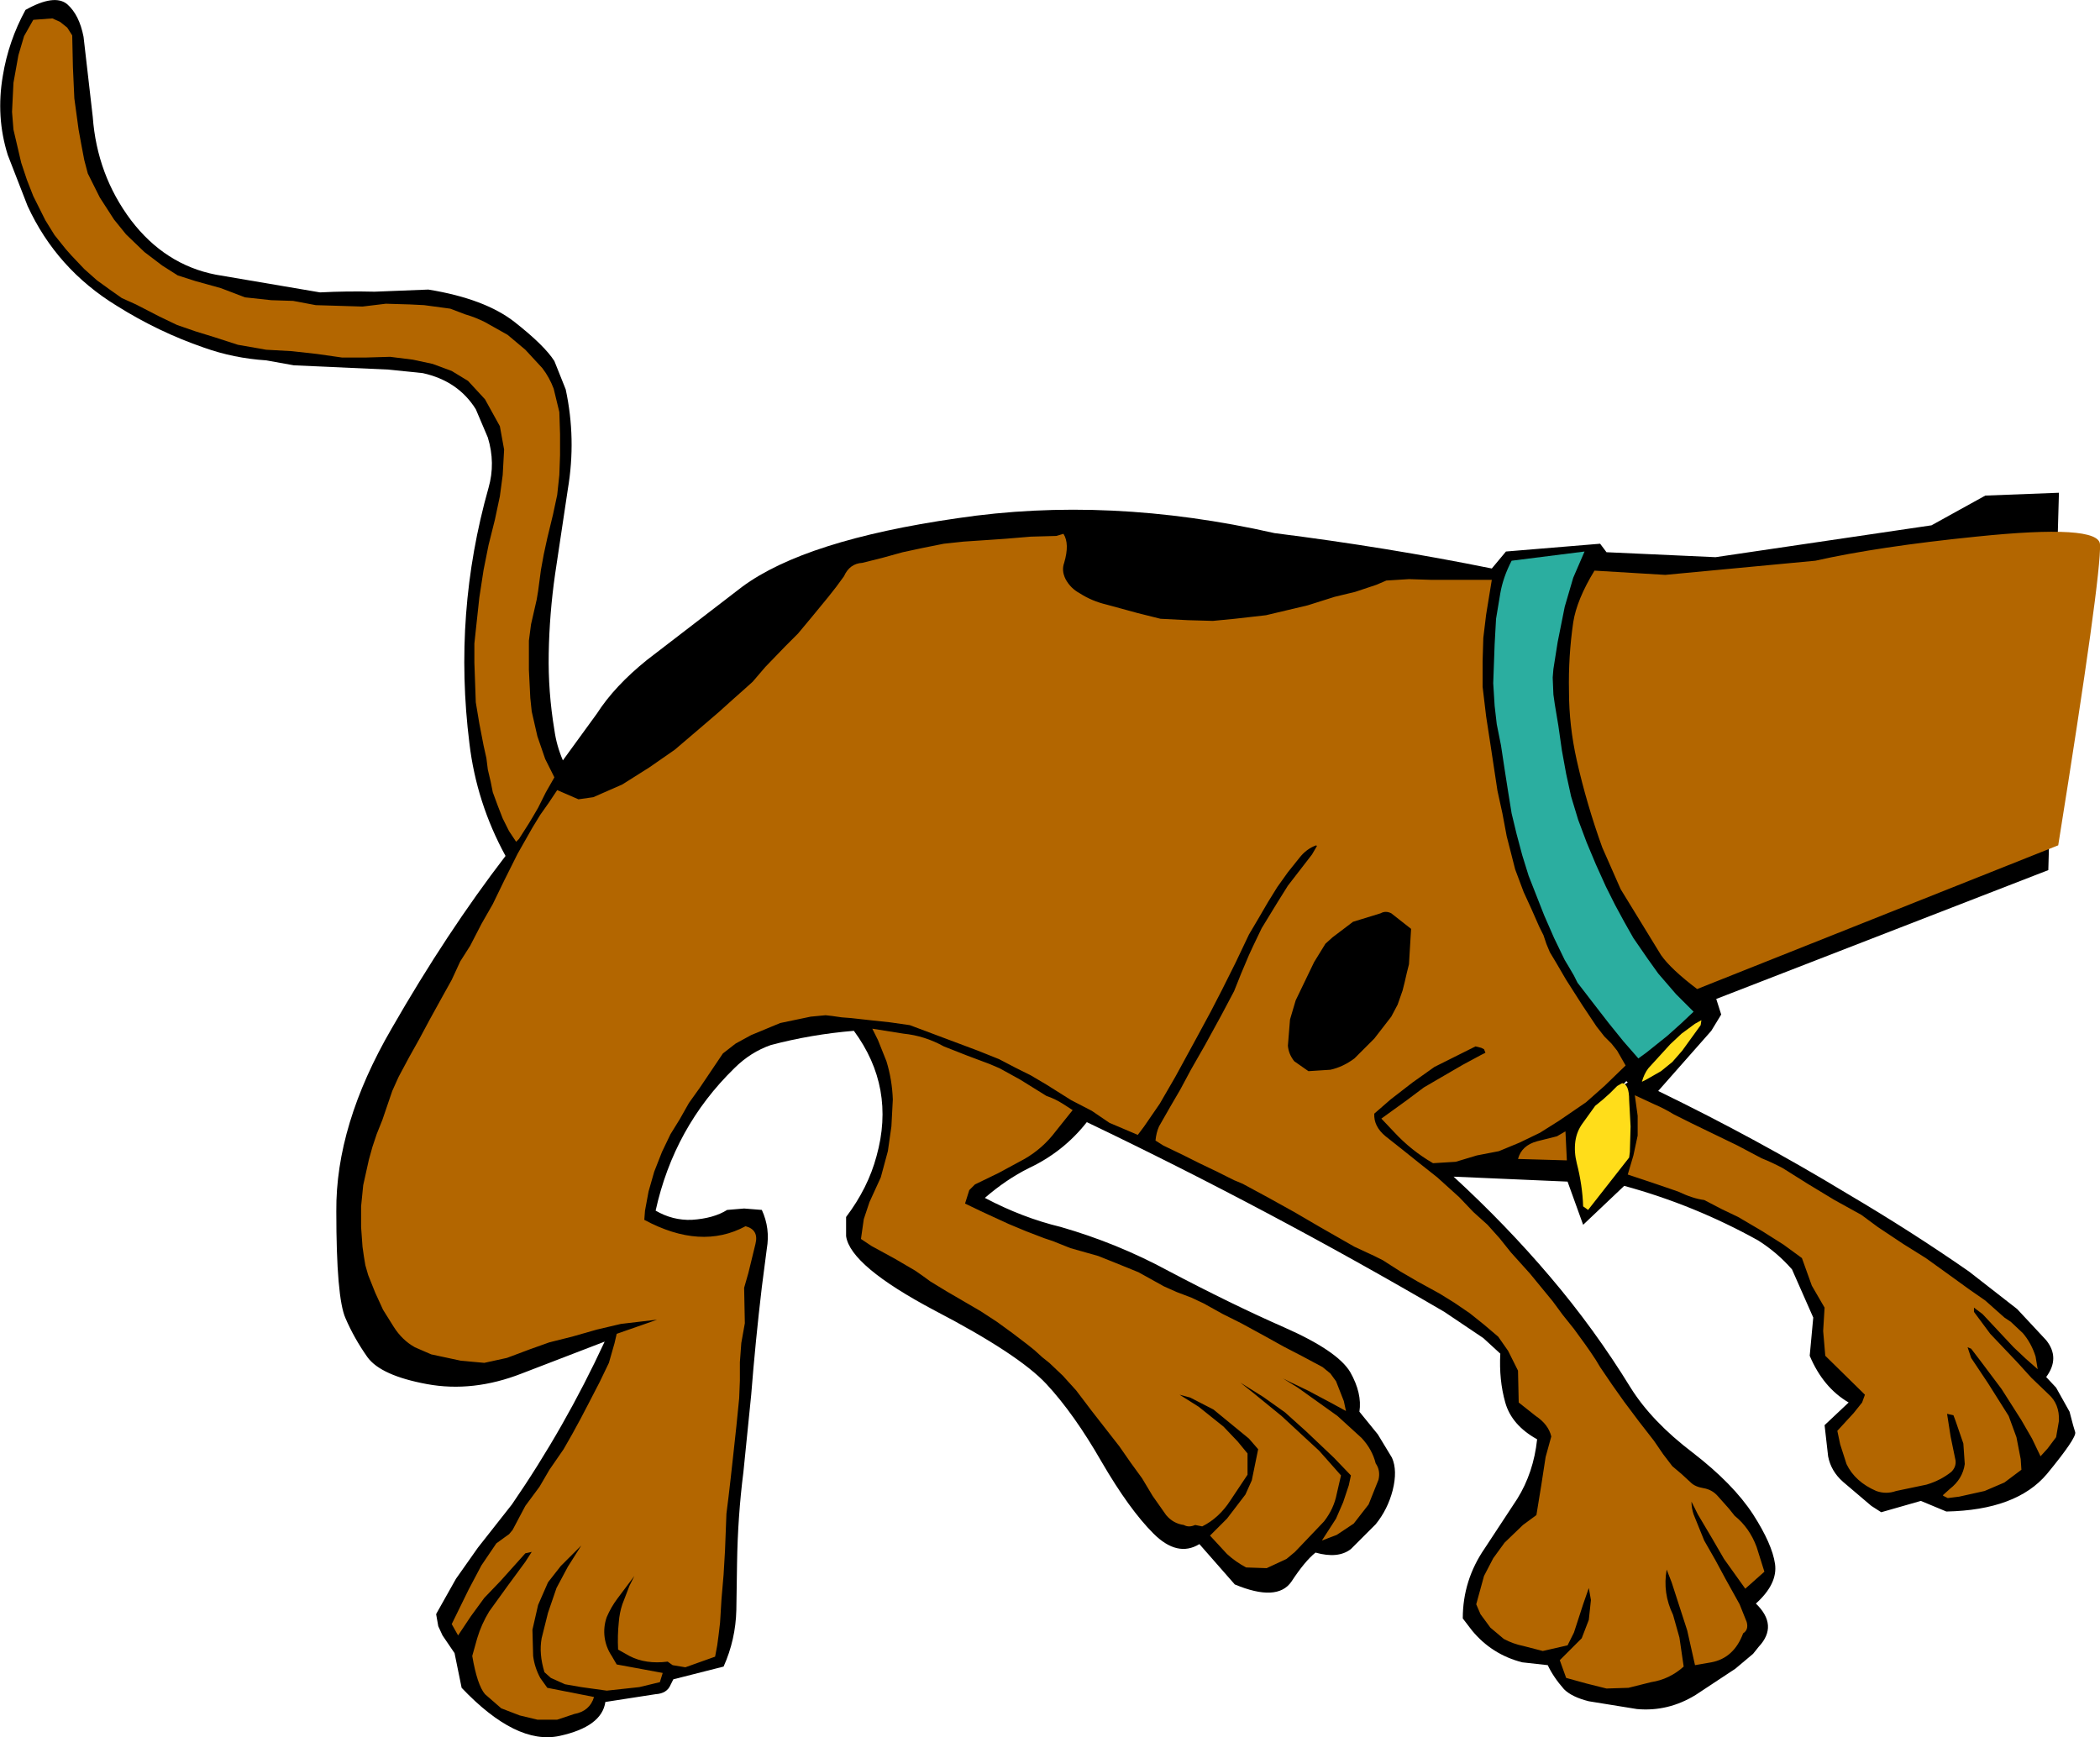<?xml version="1.0" encoding="UTF-8" standalone="no"?>
<svg xmlns:xlink="http://www.w3.org/1999/xlink" height="122.7px" width="148.3px" xmlns="http://www.w3.org/2000/svg">
  <g transform="matrix(1.0, 0.0, 0.0, 1.0, -159.45, -154.3)">
    <path d="M165.35 156.9 L166.0 162.55 Q166.3 166.65 168.7 169.85 171.1 173.0 174.7 173.7 L182.05 174.95 Q183.95 174.85 185.9 174.9 L189.7 174.75 Q193.7 175.4 195.8 177.05 197.9 178.7 198.6 179.8 L199.4 181.8 Q200.15 185.3 199.55 188.85 L198.65 194.85 Q198.25 197.65 198.2 200.45 198.15 203.15 198.6 205.85 198.75 206.95 199.2 208.0 L201.6 204.7 Q202.85 202.75 205.15 200.9 L211.85 195.75 Q216.3 192.45 227.05 190.9 237.75 189.3 249.45 191.95 257.4 192.95 264.8 194.45 L265.8 193.25 272.45 192.7 272.9 193.3 280.6 193.65 295.85 191.4 299.65 189.3 304.85 189.1 304.1 215.75 280.65 224.85 281.0 225.95 280.3 227.1 276.55 231.35 Q283.55 234.75 289.9 238.6 294.4 241.25 298.5 244.1 L301.9 246.75 303.95 248.95 Q304.95 250.2 303.95 251.55 L304.65 252.3 305.6 254.0 305.85 254.95 306.0 255.45 Q306.1 255.85 304.0 258.4 301.85 260.95 296.9 261.05 L295.1 260.3 292.3 261.1 291.6 260.65 289.6 258.95 Q288.75 258.2 288.55 257.15 L288.3 254.95 290.0 253.35 Q288.2 252.3 287.25 250.05 L287.5 247.35 286.0 243.95 Q284.95 242.75 283.6 241.9 279.1 239.4 274.15 238.05 L271.25 240.8 270.15 237.75 262.1 237.4 Q265.8 240.8 268.9 244.45 272.05 248.15 274.6 252.3 276.1 254.7 279.0 256.9 281.85 259.1 283.25 261.25 284.6 263.35 284.8 264.75 285.0 266.15 283.45 267.55 285.05 269.1 283.65 270.6 L283.25 271.1 282.0 272.15 279.2 274.0 Q277.25 275.2 275.05 275.0 L271.65 274.45 Q270.45 274.15 269.9 273.6 269.15 272.75 268.75 271.9 L266.95 271.7 Q264.8 271.15 263.4 269.45 L262.75 268.6 Q262.75 265.9 264.3 263.65 L266.6 260.15 Q267.75 258.3 268.0 255.95 266.2 254.95 265.75 253.35 265.3 251.75 265.4 249.9 L264.2 248.8 261.45 246.95 Q249.05 239.7 236.2 233.55 234.55 235.65 232.1 236.8 230.5 237.6 229.0 238.9 231.65 240.3 234.35 240.95 238.35 242.1 241.95 244.05 246.4 246.4 250.15 248.05 253.9 249.7 254.8 251.2 255.65 252.7 255.45 254.0 L256.75 255.6 257.75 257.25 Q258.15 258.15 257.8 259.55 257.45 260.9 256.6 261.95 L254.85 263.7 Q253.95 264.4 252.35 263.95 251.6 264.55 250.65 266.0 249.65 267.45 246.65 266.2 L244.15 263.35 Q242.6 264.3 240.9 262.6 239.2 260.9 237.25 257.55 235.3 254.15 233.35 252.05 231.4 249.95 225.45 246.85 219.5 243.7 219.2 241.6 L219.2 240.25 Q220.75 238.2 221.35 235.95 222.7 231.1 219.75 227.1 216.75 227.35 213.9 228.1 212.45 228.6 211.3 229.75 207.05 233.9 205.75 239.8 206.95 240.5 208.3 240.45 209.85 240.35 210.8 239.75 L212.0 239.65 213.25 239.75 Q213.85 241.05 213.6 242.5 L213.25 245.2 Q212.8 249.0 212.5 252.8 L211.95 258.25 Q211.55 261.4 211.5 264.7 L211.45 268.0 Q211.4 270.1 210.55 272.0 L207.0 272.9 206.8 273.3 Q206.55 273.9 205.75 273.95 L202.2 274.5 Q201.95 276.25 198.95 276.9 195.9 277.55 192.05 273.5 L191.55 271.05 190.7 269.8 190.4 269.15 190.25 268.3 190.3 268.2 191.65 265.8 193.2 263.6 195.6 260.55 Q199.35 255.1 202.15 249.05 L196.3 251.3 Q192.85 252.65 189.6 252.05 186.35 251.45 185.4 250.15 184.45 248.8 183.85 247.4 183.2 245.95 183.2 239.85 183.15 233.75 187.1 226.95 191.0 220.15 195.15 214.75 193.1 211.0 192.6 206.8 191.45 197.6 193.95 188.75 194.45 187.0 193.9 185.2 L193.05 183.2 Q191.8 181.2 189.3 180.65 L186.85 180.4 180.2 180.1 178.25 179.75 Q175.95 179.6 173.85 178.85 170.65 177.75 167.7 175.9 163.45 173.3 161.4 168.85 L160.0 165.25 Q159.15 162.55 159.65 159.65 160.05 157.2 161.25 155.0 163.3 153.85 164.2 154.6 165.05 155.35 165.35 156.9 M274.4 230.75 L274.3 230.65 Q273.85 231.1 274.4 230.75" fill="#000000" fill-rule="evenodd" stroke="none"/>
    <path d="M164.55 156.8 L164.6 159.05 164.65 160.15 164.7 161.25 164.85 162.35 165.0 163.45 165.2 164.55 165.4 165.6 165.65 166.55 166.5 168.25 167.5 169.8 168.35 170.85 169.65 172.1 170.9 173.05 172.0 173.75 173.25 174.15 175.05 174.65 176.75 175.3 178.6 175.5 180.15 175.55 181.75 175.85 183.4 175.9 185.05 175.95 186.7 175.75 188.4 175.8 189.4 175.85 191.25 176.1 192.3 176.5 Q193.0 176.7 193.7 177.05 L195.3 177.95 196.55 179.0 197.75 180.3 Q198.25 180.95 198.55 181.75 L198.95 183.4 199.0 184.95 199.0 186.45 198.95 187.85 198.8 189.25 198.5 190.65 198.1 192.3 197.85 193.45 197.65 194.55 197.45 196.05 197.35 196.65 196.95 198.4 196.8 199.55 196.8 200.65 196.8 201.6 196.9 203.6 197.0 204.55 197.4 206.3 197.95 207.9 198.6 209.2 198.0 210.25 197.45 211.35 197.1 211.95 196.8 212.45 196.45 213.0 196.1 213.55 195.9 213.75 195.4 213.0 194.95 212.1 194.6 211.2 194.25 210.25 194.1 209.5 193.9 208.65 193.8 207.85 193.6 206.95 193.3 205.4 193.05 203.9 193.0 202.5 192.95 201.1 192.95 199.75 193.1 198.35 193.3 196.5 193.6 194.55 193.95 192.8 194.4 191.0 194.75 189.35 194.95 187.85 195.05 186.05 194.75 184.4 193.7 182.5 192.5 181.2 191.35 180.5 190.0 180.0 188.6 179.7 187.0 179.5 185.3 179.55 183.6 179.55 181.85 179.3 180.05 179.1 178.25 179.0 176.25 178.65 174.55 178.1 173.25 177.7 171.95 177.25 170.7 176.65 169.05 175.8 168.05 175.35 167.2 174.75 166.3 174.1 165.4 173.3 164.5 172.35 164.1 171.9 163.7 171.4 163.3 170.9 162.65 169.85 162.35 169.25 161.8 168.15 161.35 167.0 160.95 165.8 160.4 163.45 160.3 162.2 160.4 160.15 160.75 158.2 161.15 156.85 161.8 155.7 163.15 155.6 163.7 155.85 164.2 156.25 164.55 156.8 M220.35 194.05 L221.75 193.7 223.2 193.3 224.6 193.0 226.1 192.7 227.5 192.55 229.0 192.45 230.45 192.35 232.25 192.2 234.05 192.15 234.55 192.0 Q235.0 192.7 234.6 194.05 234.4 194.6 234.7 195.2 235.05 195.85 235.7 196.2 236.55 196.75 237.6 197.0 L239.8 197.6 241.4 198.0 243.35 198.1 245.1 198.15 246.65 198.0 248.85 197.75 251.8 197.05 253.7 196.45 255.15 196.1 256.65 195.6 257.35 195.3 258.15 195.25 258.95 195.2 260.5 195.25 262.0 195.25 263.7 195.25 264.8 195.25 264.4 197.7 264.2 199.35 264.15 201.0 264.15 202.8 264.4 204.9 264.7 206.85 264.95 208.5 265.2 210.15 265.55 211.75 265.85 213.35 266.45 215.7 267.05 217.3 267.6 218.5 268.15 219.75 268.45 220.35 268.65 220.95 268.9 221.55 269.35 222.3 270.05 223.5 271.2 225.3 272.2 226.8 272.75 227.5 273.25 228.0 273.65 228.5 274.25 229.55 272.75 231.0 271.45 232.15 269.55 233.45 268.2 234.3 266.75 235.0 265.3 235.6 263.75 235.9 262.25 236.35 260.65 236.45 Q259.1 235.55 257.9 234.25 L257.0 233.3 258.8 232.0 260.0 231.1 261.2 230.4 262.75 229.5 264.05 228.8 264.35 228.65 264.25 228.4 264.05 228.3 263.65 228.2 260.75 229.65 259.2 230.75 257.65 231.95 256.5 232.95 Q256.45 233.85 257.3 234.55 L258.5 235.5 259.75 236.5 260.95 237.45 262.5 238.85 263.5 239.9 264.5 240.8 265.35 241.75 266.15 242.75 267.5 244.25 269.1 246.2 269.8 247.15 270.6 248.15 271.4 249.25 271.75 249.75 272.15 250.35 272.45 250.85 273.3 252.1 274.15 253.3 275.2 254.7 276.25 256.05 276.9 257.0 277.55 257.85 278.2 258.4 278.85 259.0 Q279.15 259.3 279.75 259.4 280.35 259.5 280.75 259.95 L281.55 260.85 281.95 261.35 Q283.0 262.2 283.5 263.55 L284.05 265.3 282.7 266.5 281.2 264.4 280.3 262.85 279.35 261.25 278.9 260.35 Q278.9 260.8 279.05 261.25 L279.8 263.1 280.6 264.5 281.3 265.8 282.3 267.6 282.8 268.85 Q282.95 269.4 282.55 269.65 281.9 271.4 280.3 271.7 L279.15 271.9 278.6 269.45 278.05 267.75 277.5 266.05 277.15 265.15 Q276.85 266.8 277.6 268.35 L278.05 269.95 278.35 272.0 Q277.35 272.9 276.05 273.1 L274.45 273.5 272.9 273.55 271.5 273.2 270.05 272.8 269.6 271.55 271.15 270.0 271.65 268.7 271.8 267.3 271.65 266.45 271.25 267.6 270.6 269.6 270.15 270.5 268.4 270.9 267.05 270.55 Q266.3 270.4 265.65 270.05 L264.7 269.25 264.0 268.3 263.7 267.6 264.25 265.6 264.9 264.35 265.7 263.25 267.0 262.0 267.95 261.3 268.3 259.15 268.6 257.2 269.0 255.75 Q268.8 254.9 267.9 254.3 L266.7 253.35 266.65 251.1 265.95 249.7 265.25 248.7 264.25 247.85 263.25 247.05 262.15 246.3 261.1 245.65 259.55 244.8 258.35 244.1 257.1 243.3 256.5 243.0 255.1 242.35 252.65 240.95 250.85 239.9 249.05 238.9 247.2 237.9 246.6 237.65 246.0 237.35 245.4 237.05 244.15 236.45 242.95 235.85 241.6 235.2 241.05 234.85 Q241.1 234.3 241.3 233.85 L242.1 232.45 242.8 231.25 243.55 229.85 244.55 228.1 245.7 226.0 246.6 224.3 247.1 223.05 247.65 221.75 247.95 221.1 248.55 219.85 249.65 218.05 250.4 216.85 251.25 215.75 252.1 214.65 252.45 214.05 252.4 214.0 Q251.7 214.25 251.2 214.9 L250.4 215.9 249.65 216.95 249.0 218.0 248.3 219.2 247.65 220.3 246.7 222.3 245.75 224.2 244.95 225.75 243.95 227.6 242.45 230.35 241.35 232.25 240.25 233.85 239.8 234.45 237.8 233.6 236.55 232.75 235.1 232.0 233.35 230.9 232.25 230.25 231.15 229.7 230.0 229.1 228.5 228.5 226.9 227.9 225.3 227.3 223.7 226.7 222.3 226.5 220.9 226.35 219.55 226.2 218.9 226.15 218.2 226.05 217.75 226.0 216.7 226.1 214.55 226.55 212.5 227.4 211.4 228.0 210.5 228.7 208.85 231.15 208.1 232.2 207.45 233.35 206.8 234.4 206.2 235.65 205.65 237.05 205.25 238.45 205.0 239.8 204.95 240.45 Q208.95 242.6 212.1 240.9 213.05 241.15 212.8 242.15 L212.3 244.2 212.0 245.25 212.05 247.75 211.8 249.15 211.7 250.5 211.7 251.8 211.65 253.05 211.45 255.05 211.2 257.35 211.05 258.7 210.9 260.0 210.75 261.2 210.65 263.8 210.55 265.5 210.4 267.25 210.3 268.9 210.2 269.75 210.1 270.5 209.95 271.3 207.85 272.05 206.95 271.9 206.6 271.65 Q205.05 271.85 203.9 271.25 L203.1 270.8 Q203.05 269.8 203.15 268.85 203.2 268.2 203.4 267.6 L203.9 266.3 204.25 265.6 203.05 267.2 Q202.6 267.8 202.3 268.5 202.05 269.2 202.15 269.95 202.25 270.65 202.65 271.25 L203.0 271.85 206.25 272.45 206.05 273.1 204.6 273.45 202.3 273.7 200.5 273.45 199.35 273.25 198.35 272.8 197.9 272.4 Q197.5 271.1 197.7 270.0 L198.15 268.2 198.75 266.45 199.55 264.95 200.5 263.45 199.05 264.9 198.15 266.05 197.45 267.65 197.05 269.4 197.1 271.25 Q197.2 272.05 197.6 272.8 L198.1 273.5 201.4 274.15 Q201.1 275.15 200.0 275.35 L198.8 275.75 197.4 275.75 196.15 275.45 194.85 274.95 193.7 273.95 Q193.15 273.3 192.8 271.25 L193.15 270.0 Q193.45 269.0 194.0 268.1 L195.3 266.3 196.55 264.6 197.0 263.9 196.55 264.0 194.8 265.95 193.65 267.15 192.7 268.45 191.8 269.8 191.35 269.0 192.55 266.55 193.45 264.85 194.5 263.3 195.05 262.9 195.4 262.65 195.65 262.35 196.55 260.65 197.55 259.3 198.25 258.1 199.25 256.65 199.85 255.6 200.45 254.5 201.05 253.35 201.8 251.9 202.45 250.55 202.85 249.15 203.0 248.5 205.15 247.75 205.85 247.5 203.3 247.8 201.6 248.2 199.85 248.7 198.25 249.1 196.85 249.6 195.25 250.2 193.65 250.55 192.0 250.4 189.9 249.95 188.75 249.45 Q187.85 248.95 187.25 248.0 L186.5 246.8 185.95 245.6 185.45 244.35 185.25 243.65 185.15 243.05 185.05 242.35 184.95 240.95 184.95 239.5 185.1 238.0 185.5 236.2 185.75 235.3 186.05 234.4 186.45 233.4 187.15 231.35 187.6 230.35 188.35 228.95 189.05 227.7 189.8 226.3 190.6 224.85 191.35 223.5 191.95 222.2 192.65 221.1 193.45 219.55 194.25 218.15 195.05 216.5 196.0 214.6 197.05 212.75 197.6 211.85 198.2 211.0 198.8 210.1 200.3 210.75 201.35 210.6 203.4 209.7 205.3 208.5 207.1 207.25 208.8 205.8 210.2 204.6 211.2 203.7 212.1 202.9 212.6 202.45 213.5 201.4 214.9 199.95 215.8 199.05 216.8 197.85 217.95 196.45 218.5 195.75 219.05 195.0 Q219.45 194.1 220.35 194.05 M277.05 194.9 L287.65 193.9 Q292.1 192.9 299.0 192.2 307.7 191.3 307.75 192.75 307.85 194.95 304.8 214.0 L279.3 224.15 Q277.45 222.75 276.75 221.75 L273.9 217.1 272.6 214.15 Q271.5 211.1 270.8 208.0 270.25 205.55 270.25 203.1 270.2 200.65 270.55 198.25 270.8 196.65 272.05 194.6 L277.05 194.9 M290.9 240.1 L292.05 240.95 293.85 242.15 295.45 243.15 297.05 244.3 298.5 245.35 299.65 246.15 301.0 247.35 301.45 247.65 302.3 248.45 Q302.9 249.15 303.2 250.1 L303.35 251.0 302.5 250.25 301.65 249.45 299.45 247.1 298.85 246.65 298.85 246.95 300.0 248.5 301.9 250.5 302.9 251.6 304.1 252.75 Q304.9 253.45 304.85 254.65 L304.65 255.8 304.05 256.6 303.55 257.15 302.95 255.9 302.2 254.6 300.8 252.4 300.05 251.4 299.3 250.4 298.65 249.55 298.4 249.45 298.65 250.2 299.85 252.0 301.3 254.3 301.85 255.8 302.15 257.35 302.2 258.1 301.0 259.0 299.6 259.6 297.8 260.0 297.0 260.1 296.7 259.95 296.65 259.9 297.15 259.45 Q298.05 258.75 298.2 257.7 L298.1 256.25 297.55 254.65 297.4 254.25 296.95 254.15 297.2 255.75 297.55 257.45 Q297.6 257.9 297.25 258.25 296.5 258.85 295.5 259.15 L293.35 259.6 Q292.65 259.85 291.95 259.6 290.45 258.95 289.85 257.7 L289.4 256.3 289.2 255.35 290.35 254.1 290.95 253.35 291.15 252.8 288.35 250.05 288.2 248.3 288.3 246.65 287.4 245.1 286.7 243.15 285.4 242.2 283.9 241.25 282.2 240.25 281.05 239.7 279.8 239.05 Q279.0 238.95 277.95 238.45 L276.2 237.85 274.4 237.25 274.8 235.9 275.1 234.5 275.1 233.1 274.9 231.65 276.3 232.3 Q277.0 232.6 277.65 233.0 L278.95 233.65 282.15 235.2 283.85 236.1 Q284.6 236.4 285.35 236.8 L287.1 237.9 289.0 239.05 290.9 240.1 M252.25 222.25 L251.6 223.6 250.95 224.95 250.55 226.3 250.4 228.15 Q250.45 228.75 250.85 229.25 L251.85 229.95 253.4 229.85 Q254.3 229.65 255.1 229.05 L256.5 227.65 257.7 226.1 258.15 225.25 258.5 224.25 258.65 223.65 258.8 223.0 258.95 222.4 259.1 219.9 257.7 218.8 Q257.3 218.6 256.95 218.8 L255.0 219.4 253.55 220.5 253.05 220.95 252.25 222.25 M244.45 246.35 L245.8 247.1 247.1 247.75 248.75 248.65 250.1 249.4 251.45 250.1 252.85 250.85 253.4 251.3 253.8 251.85 254.35 253.25 254.5 253.95 253.4 253.35 251.8 252.5 250.65 251.95 250.05 251.65 251.1 252.3 253.9 254.3 255.6 255.85 Q256.35 256.65 256.6 257.65 256.95 258.15 256.8 258.8 L256.1 260.55 255.05 261.9 253.85 262.7 252.8 263.1 253.8 261.55 254.3 260.4 254.7 259.2 254.85 258.5 253.65 257.25 251.7 255.4 250.2 254.05 248.65 252.95 247.85 252.45 247.05 251.95 248.05 252.75 249.95 254.3 251.3 255.55 252.6 256.75 253.4 257.65 254.15 258.5 253.85 259.8 Q253.65 260.85 252.95 261.75 L251.95 262.8 250.9 263.9 250.3 264.4 248.9 265.05 247.45 265.0 Q246.7 264.6 246.1 264.05 L244.9 262.75 246.1 261.55 247.4 259.85 247.85 258.85 248.3 256.65 247.65 255.9 245.15 253.85 243.5 253.0 242.75 252.8 244.1 253.65 245.85 255.05 246.85 256.1 247.55 256.95 247.55 258.45 246.35 260.25 Q245.55 261.5 244.35 262.1 L243.85 262.0 Q243.4 262.2 243.05 262.0 242.3 261.9 241.8 261.3 L240.85 259.95 240.1 258.7 239.3 257.6 238.5 256.45 236.55 253.95 235.45 252.5 234.5 251.45 233.55 250.55 233.05 250.15 232.5 249.65 232.0 249.25 230.95 248.45 229.85 247.65 228.7 246.9 227.5 246.2 226.3 245.5 225.15 244.8 224.6 244.4 224.1 244.05 222.65 243.2 221.0 242.3 220.25 241.8 220.45 240.4 220.85 239.2 221.65 237.45 222.15 235.6 222.4 233.85 222.5 231.95 Q222.45 230.55 222.05 229.25 L221.45 227.75 221.05 226.95 223.25 227.3 Q224.75 227.45 226.1 228.2 L227.75 228.85 229.35 229.45 230.05 229.75 231.5 230.55 233.35 231.7 Q233.95 231.9 234.5 232.25 L235.2 232.7 234.0 234.2 Q233.1 235.4 231.8 236.15 L229.95 237.15 228.3 237.95 227.9 238.35 227.6 239.3 228.85 239.9 230.7 240.75 231.9 241.25 233.2 241.75 233.8 241.95 235.05 242.45 237.0 243.0 238.25 243.5 239.85 244.15 241.65 245.15 242.55 245.55 243.6 245.95 244.45 246.35 M270.0 234.2 L270.1 236.25 266.65 236.15 Q266.9 235.2 268.0 234.9 L269.4 234.55 270.0 234.2" fill="#b36600" fill-rule="evenodd" stroke="none"/>
    <path d="M270.55 195.1 L269.95 197.15 269.45 199.65 269.15 201.55 269.1 202.15 269.15 203.35 269.25 204.05 269.5 205.55 269.75 207.3 270.05 208.95 270.4 210.55 270.9 212.2 271.5 213.8 272.15 215.35 272.85 216.9 273.5 218.2 274.15 219.4 274.8 220.55 275.8 222.0 276.55 223.05 277.8 224.5 279.05 225.75 278.15 226.6 277.2 227.45 275.7 228.65 275.15 229.05 274.1 227.85 273.05 226.55 271.85 225.0 270.85 223.7 270.6 223.2 270.25 222.6 269.95 222.1 269.2 220.55 268.5 218.95 267.95 217.55 267.4 216.15 266.95 214.7 266.55 213.2 266.2 211.75 265.95 210.2 265.7 208.6 265.45 206.95 265.15 205.45 265.0 204.15 264.9 202.55 265.0 199.8 265.1 198.0 265.4 196.2 Q265.6 195.05 266.2 193.9 L271.35 193.25 270.55 195.1" fill="#2baea0" fill-rule="evenodd" stroke="none"/>
    <path d="M279.6 226.35 L279.55 226.7 278.25 228.5 277.55 229.3 276.75 229.95 275.7 230.55 275.4 230.7 Q275.55 230.15 275.85 229.75 L277.4 228.05 278.2 227.3 279.15 226.6 279.6 226.35 M274.0 230.8 Q274.5 230.85 274.5 232.0 L274.6 233.85 274.55 235.65 274.5 236.05 271.6 239.75 271.25 239.5 Q271.2 238.0 270.8 236.45 270.6 235.65 270.7 234.9 270.8 234.2 271.2 233.65 L272.1 232.4 272.65 231.95 273.15 231.5 273.65 231.0 274.0 230.8" fill="#ffdd1a" fill-rule="evenodd" stroke="none"/>
  </g>
</svg>
